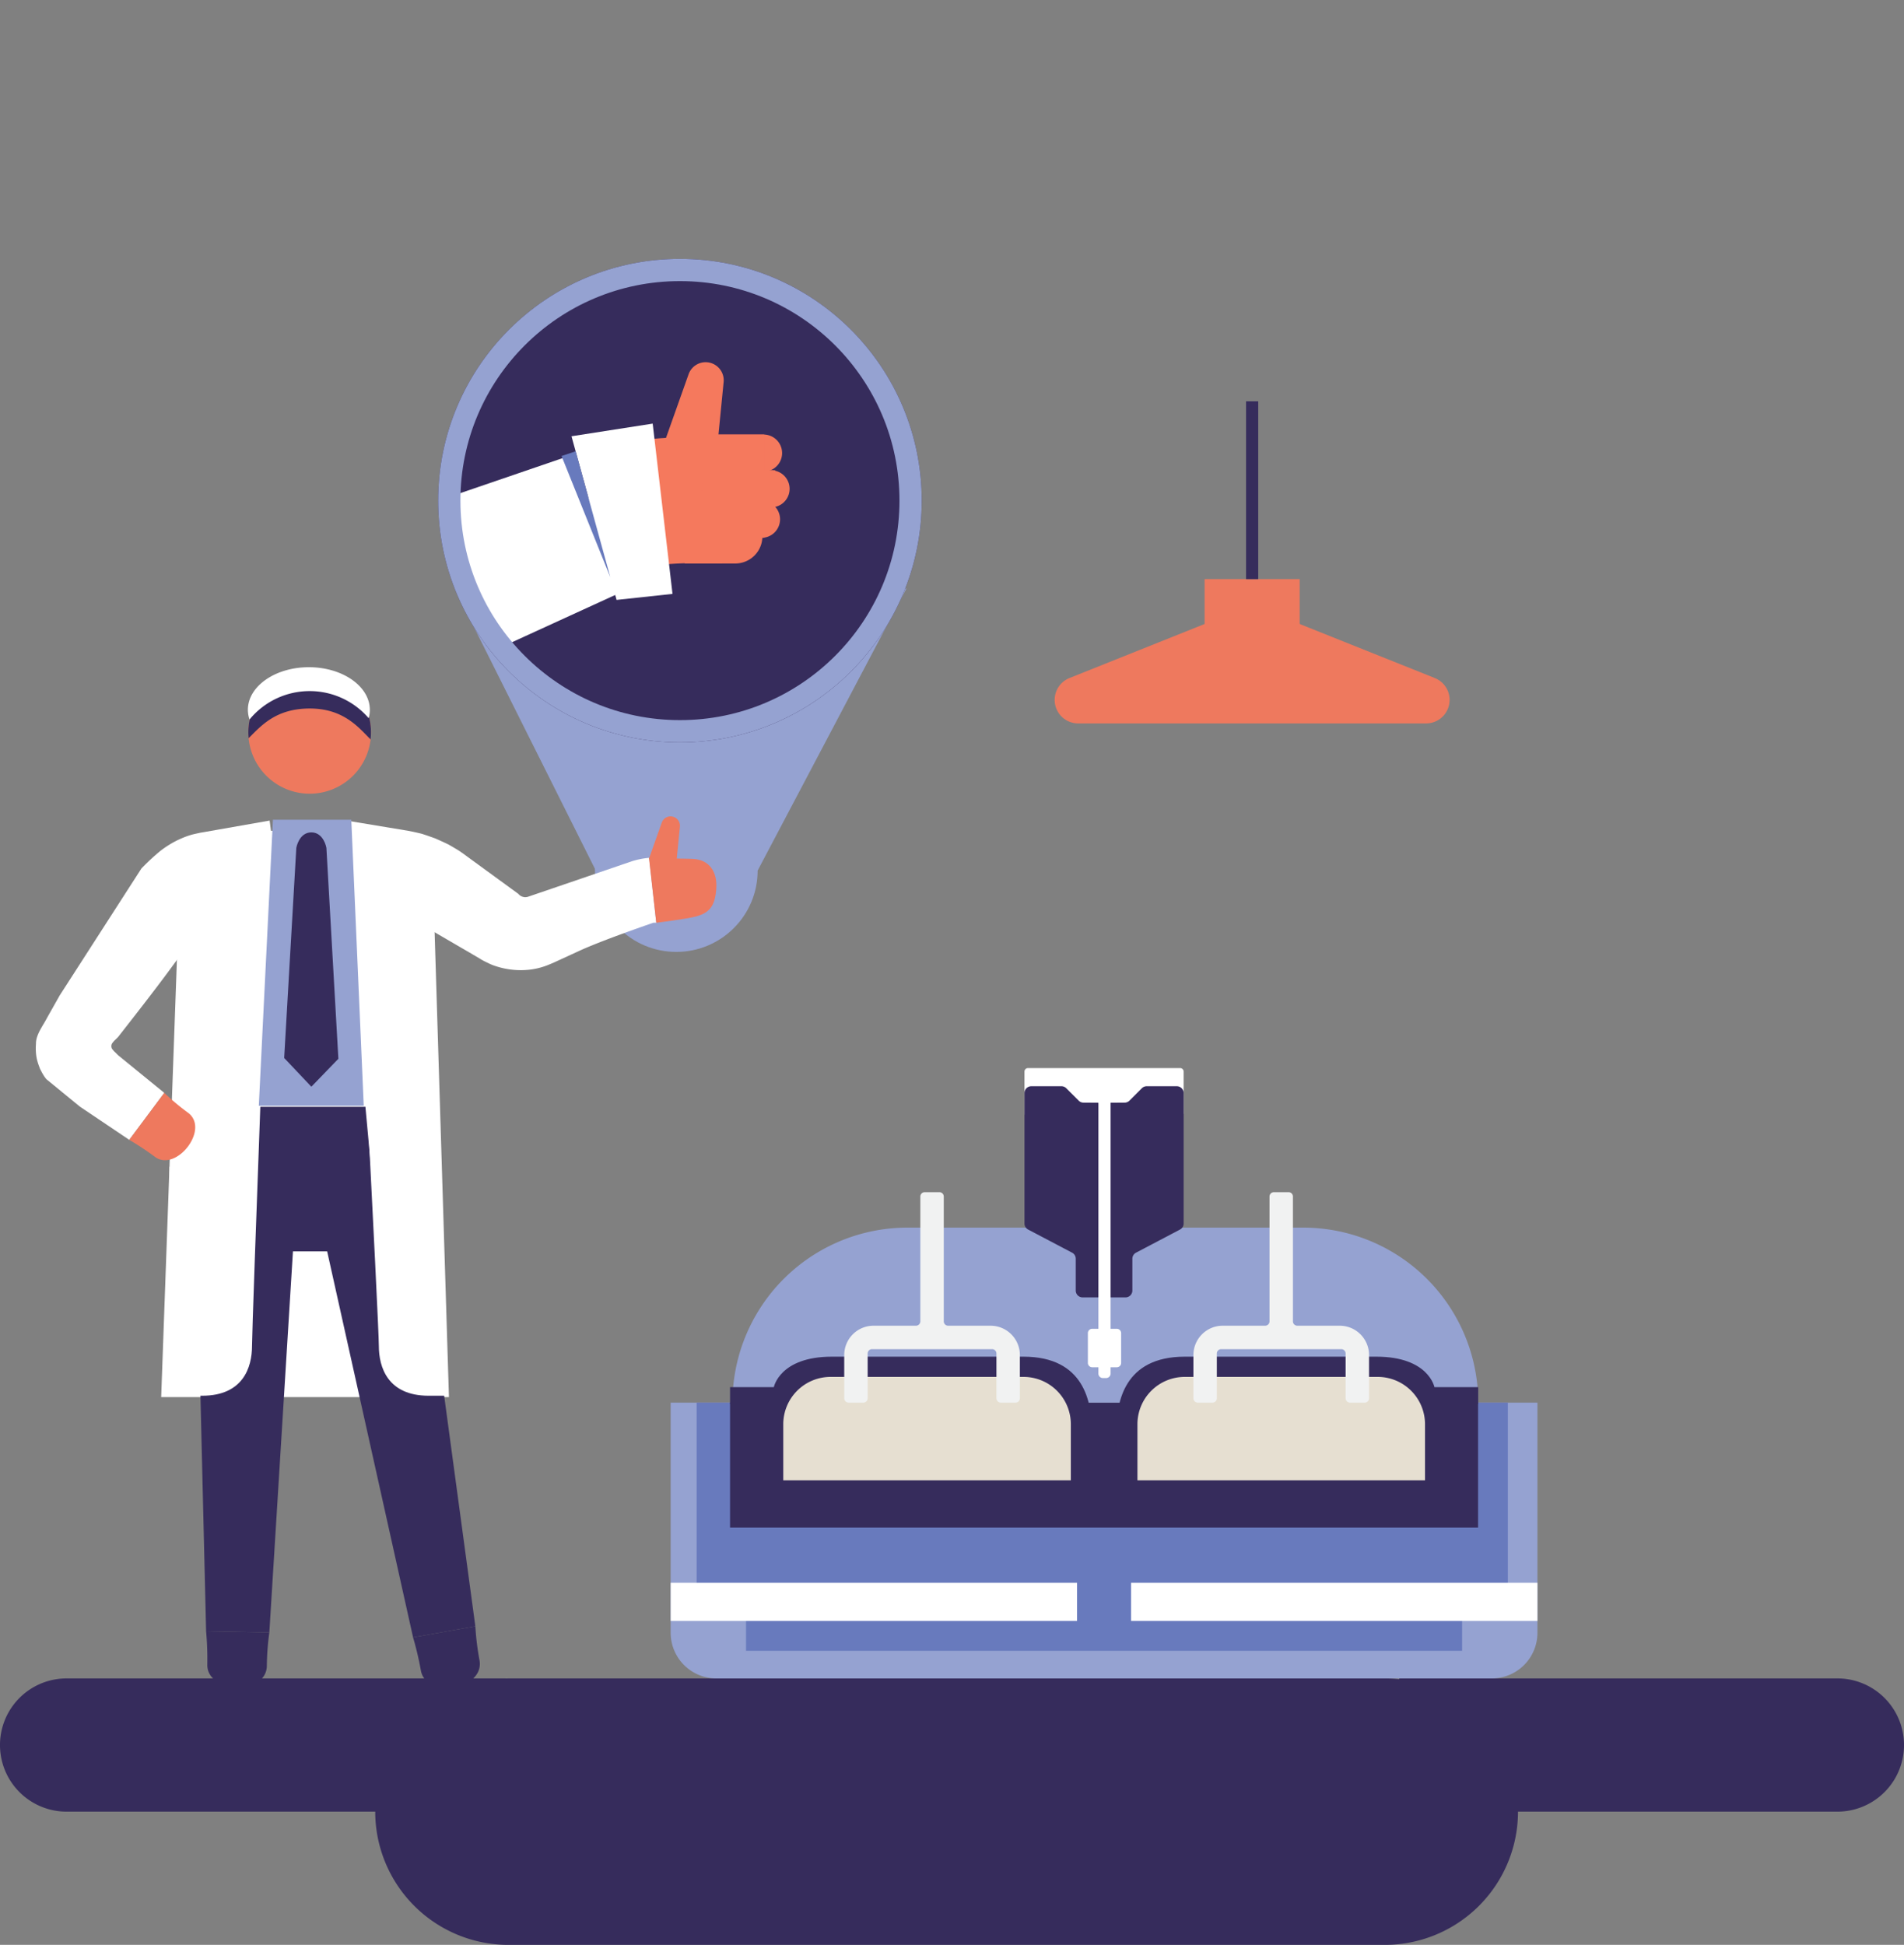 <svg xmlns="http://www.w3.org/2000/svg" xmlns:xlink="http://www.w3.org/1999/xlink" width="430.219" height="439.482" viewBox="0 0 430.219 439.482"><rect x="0" y="0" width="430.219" height="439.482" fill="#808080" stroke="none"/><defs><clipPath id="a"><circle cx="153.636" cy="113.124" r="54.63" style="fill:none"/></clipPath></defs><title>conclusion-3-1</title><polygon points="102.729 132.977 204.809 132.977 171.194 196.724 134.769 197.011 102.729 132.977" style="fill:#95a2d1"/><circle cx="152.814" cy="196.724" r="18.38" style="fill:#95a2d1"/><path d="M101.44,315.699,98.026,204.857a17.831,17.831,0,0,0-17.655-17.12H58.152A17.941,17.941,0,0,0,40.408,204.854L36.42,315.699" style="fill:#fff"/><polygon points="66.914 271.149 44.221 270.717 46.57 368.611 60.859 368.883 66.914 271.149" style="fill:#362c5c"/><path d="M60.291,376.536a59.709,59.709,0,0,1,.568-7.653l-14.289-.27a70.746,70.746,0,0,1,.273,7.669c.053,6.312,13.213,6.883,13.447.254" style="fill:#362c5c"/><polygon points="94.076 268.938 71.732 272.927 93.336 370.003 107.406 367.49 94.076 268.938" style="fill:#362c5c"/><path d="M108.357,375.226a61.658,61.658,0,0,1-.951-7.735l-14.07,2.511a73.092,73.092,0,0,1,1.782,7.587c1.298,6.279,14.316,4.287,13.239-2.363" style="fill:#362c5c"/><path d="M78.14,185.402l-2.358,20.895,9.199.562,4.6.283c.498.024.5.049.639.057a2.313,2.313,0,0,0,.378.001c.399.086.862.2,1.306.276.416.15.883.285,1.282.407a2.67,2.67,0,0,0,.368.148,1.606,1.606,0,0,1,.613.276l3.983,2.319,7.964,4.638,2.202,1.294a14.258,14.258,0,0,0,1.821.983,11.426,11.426,0,0,0,1.898.786,18.045,18.045,0,0,0,8.065.735A16.317,16.317,0,0,0,124,217.99l.938-.39.602-.273,1.047-.481,4.186-1.927c5.494-2.535,16.899-6.418,16.899-6.418l.619.02-1.612-14.676a18.317,18.317,0,0,0-3.894.772L125.076,200.67l-4.361,1.488-1.092.372-.271.093a1.481,1.481,0,0,1-.192.061l-.139.023a1.937,1.937,0,0,1-.537.023,2.332,2.332,0,0,1-.945-.353,1.77,1.77,0,0,1-.349-.325l-.038-.043-.218-.16-.466-.339-.932-.679-7.446-5.43-3.724-2.717a15.952,15.952,0,0,0-1.371-.883q-.815-.492-1.649-.959c-1.002-.496-1.965-.922-2.963-1.365-1.024-.369-2.02-.731-3.094-1.068-.623-.154-1.252-.299-1.881-.434-.617-.133-1.362-.277-1.631-.315l-4.547-.752Z" style="fill:#fff"/><path d="M156.358,194.078c-7.378-.155-9.723-.205-9.723-.205l1.655,14.647s6.811-.842,8.977-1.426c3.228-.869,4.33-2.58,4.584-6.334.257-3.744-1.562-6.582-5.493-6.682" style="fill:#ee795e"/><path d="M56.115,165.492a13.859,13.859,0,1,0,13.859-13.857,13.86,13.86,0,0,0-13.859,13.857" style="fill:#ee795e"/><path d="M83.734,167.091a13.856,13.856,0,1,0-27.619-1.599c0,.447.025.886.066,1.322,2.863-2.864,6.186-6.713,13.832-6.713,7.648,0,11.07,4.34,13.721,6.99" style="fill:#362c5c"/><polygon points="56.967 282.775 85.588 282.775 82.568 250.105 56.967 250.105 56.967 282.775" style="fill:#362c5c"/><path d="M45.688,315.394H43.033V197.199L60.84,195.566s-3.894,103.748-3.894,108.572-2.01,11.256-11.257,11.256" style="fill:#fff"/><path d="M96.86,315.394h4.167L96.495,197.199l-16.298-1.633s5.406,103.748,5.406,108.572,2.01,11.256,11.257,11.256" style="fill:#fff"/><path d="M49.637,292.093s-11.33-.504-11.33-11.582V263.644h11.33Z" style="fill:#fff"/><path d="M152.783,195.375l-6.135-1.381,2.875-8.101a2.119,2.119,0,0,1,4.106.917Z" style="fill:#ee795e"/><path d="M69.975,156.166a17.549,17.549,0,0,1,13.324,6.12,6.935,6.935,0,0,0,.267-1.885c0-5.318-6.169-9.632-13.778-9.632s-13.778,4.313-13.778,9.632a6.926,6.926,0,0,0,.37,2.188,17.564,17.564,0,0,1,13.596-6.422" style="fill:#fff"/><path d="M63.665,206.273l-2.74-20.848L49.105,187.502l-2.955.519-.426.074c-.238.045-.48.066-.713.135-.473.097-.945.202-1.412.312a18.267,18.267,0,0,0-2.72.966,20.321,20.321,0,0,0-2.485,1.289,23.012,23.012,0,0,0-2.228,1.537,51.782,51.782,0,0,0-4.208,3.914L13.935,224.242l-.279.435c-.094.147-.17.256-.338.559l-.863,1.535-1.721,3.044c-1.041,2.04-2.639,3.951-2.607,6.079a12.245,12.245,0,0,0,.167,3.257A12.655,12.655,0,0,0,8.751,240.73l.282.766L9.4,242.21a10.788,10.788,0,0,0,.826,1.335,2.1,2.1,0,0,0,.584.584l.666.548,2.649,2.175,2.625,2.149,1.304,1.065.86.579,3.433,2.31,6.863,4.619,7.916-10.615-6.412-5.226-3.206-2.613-.798-.651-.23-.227-.441-.44a4.846,4.846,0,0,1-.757-.857,1.225,1.225,0,0,1,.015-1.115,4.62,4.62,0,0,1,.763-.876l.381-.379.183-.178a3.377,3.377,0,0,0,.233-.291l.319-.406c6.753-8.639,13.507-17.276,19.495-26.483a1.957,1.957,0,0,1,.553-.195c.088-.005.238-.073.395-.107a.555.555,0,0,1,.318-.018.972.972,0,0,1,.23.049.329.329,0,0,0,.104.035l.051.027c.018.006.221-.009.322-.012l3.004-.143Z" style="fill:#fff"/><path d="M42.549,251.491a54.208,54.208,0,0,1-5.422-4.533l-7.916,10.615a64.78,64.78,0,0,1,5.89,3.906c4.755,3.345,12.284-6.256,7.448-9.989" style="fill:#ee795e"/><polygon points="58.479 249.87 82.189 249.87 79.375 185.237 61.67 185.237 58.479 249.87" style="fill:#95a2d1"/><path d="M66.955,191.575s.594-3.48,3.398-3.48,3.398,3.48,3.398,3.48L76.457,239.25l-6.104,6.313L64.21,239.07Z" style="fill:#362c5c"/><path d="M322.231,163.472H243.624a5.315,5.315,0,0,1-1.975-10.25l41.278-16.516,41.278,16.516a5.315,5.315,0,0,1-1.975,10.25" style="fill:#ee795e"/><rect x="272.185" y="130.86" width="21.482" height="10.246" style="fill:#ee795e"/><line x1="282.928" y1="130.86" x2="282.928" y2="90.689" style="fill:none;stroke:#362c5c;stroke-miterlimit:10;stroke-width:2.747px"/><path d="M415.168,379.271H316.164v.18a30.374,30.374,0,0,0-3.27-.18H114.891c-.186,0-.371.011-.557.014-.094-.002-.185-.014-.279-.014H15.051a15.053,15.053,0,0,0,0,30.107H84.785a30.105,30.105,0,0,0,30.105,30.105H312.894A30.105,30.105,0,0,0,342.999,409.378H415.168a15.053,15.053,0,0,0,0-30.107Z" style="fill:#362c5c"/><g style="clip-path:url(#a)"><rect x="43.795" width="248.269" height="256.457" style="fill:#362c5c"/><path d="M163.698,113.06s-15.5-.6-20.6,1.4" style="fill:none;stroke:#f5795d;stroke-miterlimit:10;stroke-width:28.5px"/><polygon points="141.698 133.215 111.998 146.815 99.098 113.115 128.898 102.915 141.698 133.215" style="fill:#fff"/><path d="M161.879,102.843,150.051,100.18l5.542-15.616a4.08,4.08,0,0,1,3.848-2.717h0a4.088,4.088,0,0,1,4.067,4.486Z" style="fill:#f5795d"/><polygon points="151.957 134.203 139.316 135.561 129.132 98.583 147.477 95.724 151.957 134.203" style="fill:#fff"/><path d="M172.534,98.195h-12.41v8.374h12.41a4.187,4.187,0,0,0,0-8.374Z" style="fill:#f5795d"/><path d="M160.26,106.568h12.41V98.195H160.26a4.187,4.187,0,0,0,0,8.374Z" style="fill:#f5795d"/><path d="M162.762,114.649h12.41v-8.374h-12.41a4.187,4.187,0,0,0,0,8.374Z" style="fill:#f5795d"/><path d="M160.26,121.533h12.41v-8.374H160.26a4.187,4.187,0,0,0,0,8.374Z" style="fill:#f5795d"/><path d="M174.292,106.275H161.883v8.375H174.292a4.188,4.188,0,0,0,0-8.375Z" style="fill:#f5795d"/><path d="M172.004,113.158H159.595v8.375h12.409a4.188,4.188,0,1,0,0-8.375Z" style="fill:#f5795d"/><path d="M166.139,115.084h-11.418V127.334h11.418a6.125,6.125,0,0,0,0-12.251Z" style="fill:#f5795d"/><polygon points="126.881 103.045 137.901 130.427 130.066 101.978 126.881 103.045" style="fill:#687abd"/><circle cx="153.636" cy="113.124" r="54.63" style="fill:none;stroke:#95a2d1;stroke-miterlimit:10;stroke-width:10.055px"/></g><path d="M151.544,316.954H347.392a0,0,0,0,1,0,0v52.005A10.312,10.312,0,0,1,337.08,379.271H161.855a10.312,10.312,0,0,1-10.312-10.312V316.954a0,0,0,0,1,0,0Z" style="fill:#95a2d1"/><polygon points="157.408 316.954 157.408 358.846 168.569 358.846 168.569 373.035 330.37 373.035 330.37 358.846 340.702 358.846 340.702 316.954 157.408 316.954" style="fill:#687abd"/><rect x="151.544" y="357.665" width="91.817" height="8.613" style="fill:#fff"/><rect x="255.574" y="357.665" width="91.817" height="8.613" style="fill:#fff"/><rect x="164.958" y="316.954" width="169.02" height="28.231" style="fill:#362c5c"/><path d="M205.052,277.406h89.412a39.548,39.548,0,0,1,39.548,39.548v0a0,0,0,0,1,0,0H165.504a0,0,0,0,1,0,0v0a39.548,39.548,0,0,1,39.548-39.548Z" style="fill:#95a2d1"/><path d="M164.958,317.228V313.456h9.894s1.312-6.888,13.119-6.888h43.294c13.775,0,15.415,10.415,15.415,16.523l-4.718.2-62.846-6.064Z" style="fill:#362c5c"/><path d="M334.012,317.228V313.456h-9.894s-1.312-6.888-13.119-6.888H267.706c-13.775,0-15.415,10.415-15.415,16.523l4.718.2,62.846-6.064Z" style="fill:#362c5c"/><path d="M187.682,311.135h43.581a10.698,10.698,0,0,1,10.698,10.698v12.668a0,0,0,0,1,0,0H176.984a0,0,0,0,1,0,0V321.833A10.698,10.698,0,0,1,187.682,311.135Z" style="fill:#e6dfd1"/><path d="M213.249,298.583V270.38a.988.988,0,0,0-.988-.988h-3.317a.988.988,0,0,0-.988.988v28.203a.988.988,0,0,1-.988.988h-9.584a6.624,6.624,0,0,0-6.624,6.624v9.771a.988.988,0,0,0,.988.988h3.317a.988.988,0,0,0,.988-.988V305.854a.988.988,0,0,1,.988-.988h27.122a.988.988,0,0,1,.988.988v10.113a.988.988,0,0,0,.988.988h3.317a.988.988,0,0,0,.988-.988v-9.771a6.624,6.624,0,0,0-6.624-6.624h-9.584A.988.988,0,0,1,213.249,298.583Z" style="fill:#f1f2f2"/><path d="M267.71,311.135H311.29a10.698,10.698,0,0,1,10.698,10.698v12.668a0,0,0,0,1,0,0H257.011a0,0,0,0,1,0,0V321.833A10.698,10.698,0,0,1,267.71,311.135Z" style="fill:#e6dfd1"/><path d="M232.278,241.355h34.38a.794.794,0,0,1,.794.794v9.423a.794.794,0,0,1-.794.794h-34.38a.794.794,0,0,1-.794-.794v-9.423A.794.794,0,0,1,232.278,241.355Z" style="fill:#fff"/><path d="M292.147,298.583V270.38a.988.988,0,0,0-.988-.988h-3.317a.988.988,0,0,0-.988.988v28.203a.988.988,0,0,1-.988.988h-9.584a6.624,6.624,0,0,0-6.624,6.624v9.771a.988.988,0,0,0,.988.988h3.317a.988.988,0,0,0,.988-.988V305.854a.988.988,0,0,1,.988-.988h27.122a.988.988,0,0,1,.988.988v10.113a.988.988,0,0,0,.988.988h3.317a.988.988,0,0,0,.988-.988v-9.771a6.624,6.624,0,0,0-6.624-6.624h-9.584A.988.988,0,0,1,292.147,298.583Z" style="fill:#f1f2f2"/><path d="M249.468,250.736v40.888a1.549,1.549,0,0,1-1.549,1.549H244.621a1.549,1.549,0,0,1-1.549-1.549v-7.188a1.549,1.549,0,0,0-.828-1.371l-9.932-5.223a1.549,1.549,0,0,1-.828-1.371V247.004a1.549,1.549,0,0,1,1.549-1.549h6.802a1.549,1.549,0,0,1,1.095.454l2.801,2.801a1.549,1.549,0,0,0,1.083.454l3.117.024A1.549,1.549,0,0,1,249.468,250.736Z" style="fill:#362c5c"/><path d="M249.468,250.736v40.888a1.549,1.549,0,0,0,1.549,1.549h3.298a1.549,1.549,0,0,0,1.549-1.549v-7.188a1.549,1.549,0,0,1,.828-1.371l9.932-5.223a1.549,1.549,0,0,0,.828-1.371V247.004a1.549,1.549,0,0,0-1.549-1.549h-6.801a1.549,1.549,0,0,0-1.095.454l-2.801,2.801a1.549,1.549,0,0,1-1.083.454l-3.117.024A1.549,1.549,0,0,0,249.468,250.736Z" style="fill:#362c5c"/><path d="M249.203,246.626h.732a1.008,1.008,0,0,1,1.008,1.008v62.757a1.008,1.008,0,0,1-1.008,1.008h-.732a1.008,1.008,0,0,1-1.008-1.008V247.635a1.008,1.008,0,0,1,1.008-1.008Z" style="fill:#fff"/><path d="M246.799,300.267h5.54a.988.988,0,0,1,.988.988v6.72a.988.988,0,0,1-.988.988h-5.54a.988.988,0,0,1-.988-.988v-6.721A.988.988,0,0,1,246.799,300.267Z" style="fill:#fff"/></svg>
